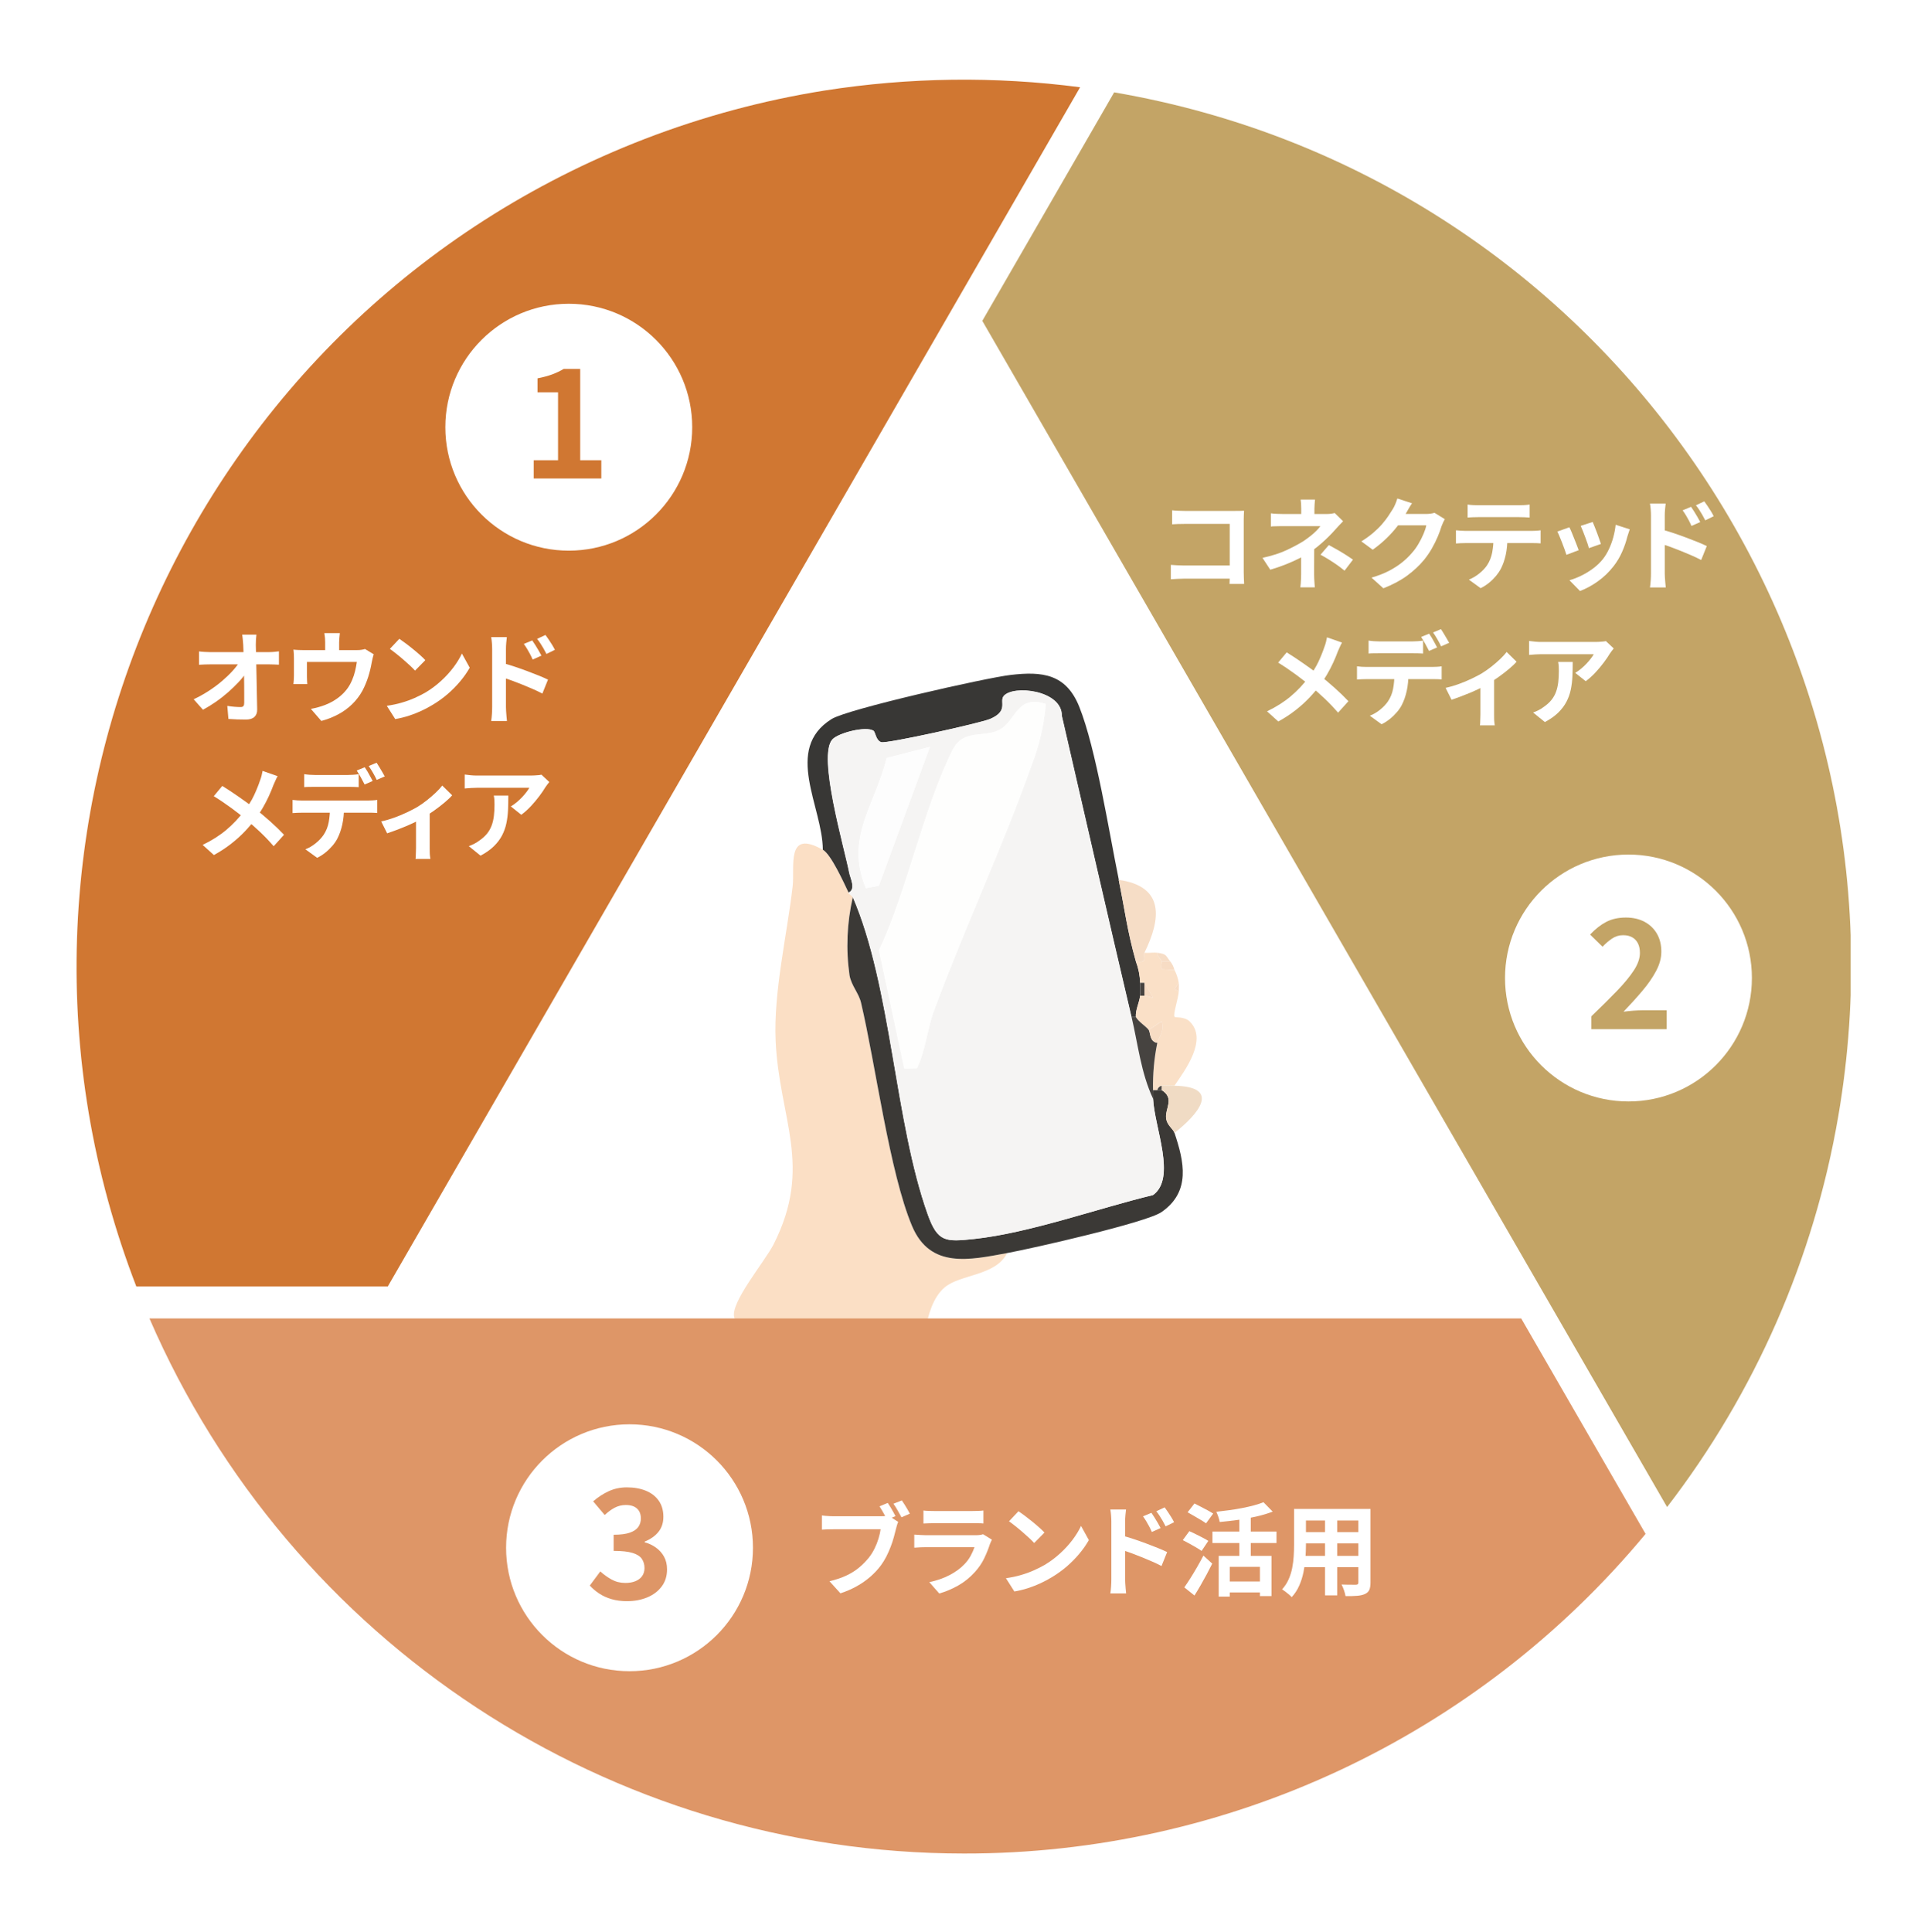 <?xml version="1.0" encoding="UTF-8"?>
<svg id="_レイヤー_2" data-name="レイヤー 2" xmlns="http://www.w3.org/2000/svg" xmlns:xlink="http://www.w3.org/1999/xlink" viewBox="0 0 537 538">
  <defs>
    <style>
      .cls-1 {
        fill: none;
      }

      .cls-2 {
        fill: #f5f4f3;
      }

      .cls-3 {
        fill: #fae0c7;
      }

      .cls-4 {
        fill: #fefefd;
      }

      .cls-5, .cls-6 {
        fill: #de9667;
      }

      .cls-7 {
        fill: #383735;
      }

      .cls-8 {
        fill: #f7dcc4;
      }

      .cls-6, .cls-9, .cls-10, .cls-11 {
        isolation: isolate;
      }

      .cls-12, .cls-11 {
        fill: #d07732;
      }

      .cls-13, .cls-10 {
        fill: #c3a466;
      }

      .cls-14 {
        fill: #f6ddc6;
      }

      .cls-15 {
        clip-path: url(#clippath-1);
      }

      .cls-16 {
        fill: #464340;
      }

      .cls-17, .cls-18 {
        fill: #fff;
      }

      .cls-19 {
        fill: #f0dbc4;
      }

      .cls-20 {
        fill: #3b3936;
      }

      .cls-18 {
        filter: url(#drop-shadow-1);
      }

      .cls-21 {
        fill: #fbdfc5;
      }

      .cls-22 {
        clip-path: url(#clippath);
      }

      .cls-23 {
        fill: #fdfdfd;
      }
    </style>
    <filter id="drop-shadow-1" x="0" y="0" width="537" height="538" filterUnits="userSpaceOnUse">
      <feOffset dx="0" dy="0"/>
      <feGaussianBlur result="blur" stdDeviation="4"/>
      <feFlood flood-color="#000" flood-opacity=".15"/>
      <feComposite in2="blur" operator="in"/>
      <feComposite in="SourceGraphic"/>
    </filter>
    <clipPath id="clippath">
      <rect class="cls-1" x="204.42" y="187.65" width="130.32" height="195.12"/>
    </clipPath>
    <clipPath id="clippath-1">
      <rect class="cls-1" x="21.42" y="22.18" width="494.04" height="494.04"/>
    </clipPath>
  </defs>
  <g id="_レイヤー_1-2" data-name="レイヤー 1">
    <g>
      <circle class="cls-18" cx="268.44" cy="269.2" r="256.27"/>
      <g id="_グループ_673" data-name="グループ 673">
        <g class="cls-22">
          <g id="_グループ_672" data-name="グループ 672">
            <path id="_パス_1182" data-name="パス 1182" class="cls-21" d="M229.16,236.68c2.3,1.31,5.84,9.16,7.17,11.95.21.44,1.03.81,1.19,1.19-1.65,7.16-1.97,14.56-.92,21.83.54,2.88,2.56,4.91,3.19,7.56,4.06,17.2,7.95,47.32,14.22,62.23,5.05,12.01,16.09,9.45,26.51,7.53-3.11,6.37-12.99,5.89-17.35,9.53-6.72,5.61-5.13,19.83-8.99,22.08-10.28,5.97-45.71-.93-49.66-13.66-1.24-4.03,8.48-15.53,10.92-20.32,11.13-21.9,1.56-34.98.59-56.78-.6-13.56,3.16-29.32,4.75-43.01.63-5.42-1.95-16.03,8.37-10.15"/>
            <path id="_パス_1183" data-name="パス 1183" class="cls-7" d="M311.59,245.04c1.76,8.6,2.32,13.96,4.78,22.7.73,1.91,1.13,3.93,1.19,5.97.07,1.19.07,2.39,0,3.58-.19,1.87-1.33,3.92-1.19,5.97h-1.19c-6.59-27.93-12.96-55.94-19.42-83.92.1-7.19-13.68-8.67-16.21-5.47-1.22,1.55,1.49,4.11-3.79,6.36-2.7,1.15-28.84,6.96-30.31,6.46-1.52-.51-1.58-2.83-2.18-3.21-2.12-1.32-9.7.61-11.39,2.42-4.24,4.52,3.31,30.08,4.67,37.14.31,1.62,1.94,4.57-.2,5.56-1.33-2.79-4.87-10.64-7.17-11.95-.05-11.93-11.01-27.98,2.44-36.39,4.49-2.8,42.92-11.47,49.83-12.28,8.87-1.05,15.5-.3,19.17,8.9,4.68,11.73,8.28,34.88,11,48.14"/>
            <path id="_パス_1184" data-name="パス 1184" class="cls-20" d="M321.15,305.97c-.04-.79,0-1.6,0-2.39h2.39c3.7,2.31.99,5.06,1.24,7.73.19,2.08,1.95,3.03,2.35,4.22,2.65,7.93,4.64,16.33-3.63,22.05-4.21,2.91-35.94,10.11-42.96,11.4-10.43,1.92-21.46,4.47-26.51-7.53-6.28-14.92-10.16-45.04-14.22-62.23-.63-2.65-2.66-4.69-3.19-7.56-1.04-7.27-.73-14.67.92-21.83,10.81,24.98,11.6,62.39,20.89,88.43,2.75,7.72,4.97,7.64,12.84,6.81,15.46-1.64,34.51-8.53,49.88-12.23,6.61-4.75.41-18.74.02-26.86"/>
            <path id="_パス_1185" data-name="パス 1185" class="cls-3" d="M322.34,265.35c-.03.97.99,1.78,1.19,2.39.17.49-.4,1.71.17,2.21l3.42.18c.58,1.12.99,2.33,1.19,3.58l-1.19,1.78,1.19.61c-.03,1.77-1.7,6.53-1.15,7.11.2.22,2.75-.1,4.13,1.22,5.24,4.97-1.17,13.56-4.18,17.95-1.19-.1-2.39-.1-3.58,0-.59.14-1.05.6-1.19,1.19h-1.19c-.08-4.41.32-8.82,1.19-13.14.29-1.43,2.18-3.49,1.18-5.97l-3.57,2.39c-.75-1.01-2.78-2.23-3.58-3.58-.14-2.05,1.01-4.1,1.19-5.97h1.19l2.41.59-2.41-4.17h-1.19c-.07-2.04-.47-4.06-1.19-5.97,3.58.71,1.92-1.43,2.39-2.39,1.16.11,2.44-.16,3.58,0"/>
            <path id="_パス_1186" data-name="パス 1186" class="cls-14" d="M318.76,265.35c-.47.96,1.19,3.09-2.39,2.39-2.46-8.74-3.01-14.1-4.78-22.7,12.88,1.82,11.78,10.91,7.17,20.31"/>
            <path id="_パス_1187" data-name="パス 1187" class="cls-19" d="M327.12,302.39c13.27.27,6.5,8.02,0,13.14-.4-1.19-2.16-2.13-2.35-4.22-.24-2.67,2.46-5.42-1.24-7.73v-1.19c1.19-.1,2.39-.1,3.58,0"/>
            <path id="_パス_1188" data-name="パス 1188" class="cls-8" d="M325.93,267.74c.56.71.96,1.52,1.19,2.39l-3.42-.18c-.57-.5,0-1.72-.17-2.21h2.39Z"/>
            <path id="_パス_1189" data-name="パス 1189" class="cls-14" d="M325.93,267.74h-2.39c-.21-.61-1.22-1.42-1.19-2.39,2.72.38,2.23.73,3.58,2.39"/>
            <path id="_パス_1190" data-name="パス 1190" class="cls-8" d="M328.32,276.1l-1.19-.61,1.19-1.78c.06.78.01,1.61,0,2.39"/>
            <path id="_パス_1191" data-name="パス 1191" class="cls-2" d="M315.17,283.27c1.79,7.59,2.61,15.52,5.97,22.7.39,8.12,6.59,22.11-.02,26.86-15.37,3.7-34.42,10.59-49.89,12.23-7.87.84-10.08.91-12.84-6.81-9.29-26.04-10.08-63.45-20.89-88.43-.17-.38-.98-.75-1.19-1.19,2.14-.99.52-3.94.2-5.56-1.36-7.06-8.91-32.62-4.67-37.14,1.7-1.81,9.27-3.74,11.39-2.42.61.38.66,2.7,2.18,3.21,1.47.49,27.61-5.32,30.31-6.46,5.29-2.24,2.57-4.81,3.79-6.36,2.53-3.2,16.31-1.72,16.21,5.47,6.46,27.97,12.83,55.99,19.42,83.92M291.28,196.06c-8.04-2.66-8.29,4.57-12.66,7.05-4.57,2.59-10.22-.34-13.31,5.8-8.17,16.26-12.56,38.88-20.49,55.78l7.04,32.92,3.51-.05c2.46-5.04,2.89-11,4.79-16.14,8.44-22.82,19.15-45.65,27.2-68.38,2.13-5.44,3.45-11.16,3.93-16.98M259.01,208.01l-12.07,3.11c-3.2,13.18-11.73,22.11-5.76,36.24l3.6-.67,14.23-38.68Z"/>
            <path id="_パス_1192" data-name="パス 1192" class="cls-16" d="M319.95,286.86c.55.74.15,3.24,2.39,3.58-.88,4.32-1.28,8.73-1.19,13.14,0,.79-.04,1.6,0,2.39-3.37-7.18-4.18-15.11-5.97-22.7h1.19c.8,1.35,2.83,2.58,3.58,3.58"/>
            <path id="_パス_1193" data-name="パス 1193" class="cls-16" d="M318.76,277.3h-1.19c.07-1.19.07-2.39,0-3.58h1.19v3.58Z"/>
            <path id="_パス_1194" data-name="パス 1194" class="cls-16" d="M323.54,303.58h-1.19c.14-.59.6-1.05,1.19-1.19v1.19Z"/>
            <path id="_パス_1195" data-name="パス 1195" class="cls-8" d="M322.35,290.44c-2.24-.35-1.84-2.84-2.39-3.58l3.57-2.39c1,2.48-.89,4.54-1.18,5.97"/>
            <path id="_パス_1196" data-name="パス 1196" class="cls-8" d="M318.76,273.71l2.41,4.17-2.41-.59v-3.59Z"/>
            <path id="_パス_1197" data-name="パス 1197" class="cls-4" d="M291.28,196.07c-.48,5.82-1.8,11.54-3.93,16.98-8.04,22.72-18.75,45.55-27.19,68.37-1.9,5.13-2.33,11.09-4.79,16.14l-3.51.05-7.04-32.92c7.93-16.9,12.31-39.52,20.49-55.77,3.09-6.14,8.74-3.22,13.31-5.8,4.37-2.47,4.62-9.7,12.66-7.05"/>
            <path id="_パス_1198" data-name="パス 1198" class="cls-23" d="M259.01,208.01l-14.23,38.69-3.6.67c-5.96-14.14,2.57-23.07,5.77-36.24l12.06-3.12Z"/>
          </g>
        </g>
      </g>
      <g>
        <g id="_グループ_666" data-name="グループ 666">
          <g class="cls-15">
            <g id="_グループ_665" data-name="グループ 665">
              <path id="_パス_1179" data-name="パス 1179" class="cls-10" d="M273.6,89.36l36.73-63.64c134.42,23.04,224.72,150.68,201.69,285.11-6.79,39.64-23.16,77.02-47.69,108.89L273.6,89.36Z"/>
              <path id="_パス_1180" data-name="パス 1180" class="cls-6" d="M268.44,516.22c-98.54-.05-187.65-58.59-226.81-149.02h382.07l34.64,60c-46.86,56.5-116.49,89.14-189.89,89.02"/>
              <path id="_パス_1181" data-name="パス 1181" class="cls-11" d="M37.96,358.27C-11.18,230.93,52.21,87.86,179.55,38.71c16.16-6.23,32.92-10.75,50.02-13.48,23.59-3.71,47.59-4.03,71.27-.93l-36.27,62.83L108.02,358.27H37.96Z"/>
            </g>
          </g>
        </g>
        <g id="_推計データ" data-name="推計データ" class="cls-9">
          <g class="cls-9">
            <path class="cls-17" d="M250.18,423.86c-.13.26-.25.57-.35.94-.1.36-.19.7-.27.99-.17.69-.37,1.46-.6,2.31-.23.85-.52,1.73-.87,2.65-.35.92-.75,1.82-1.2,2.72-.46.9-.98,1.74-1.55,2.52-.84,1.12-1.81,2.17-2.93,3.14-1.11.97-2.36,1.85-3.75,2.63s-2.92,1.45-4.58,1.99l-3.05-3.36c1.87-.45,3.48-1,4.83-1.65,1.35-.65,2.52-1.4,3.51-2.24.99-.84,1.87-1.74,2.63-2.69.62-.78,1.15-1.63,1.6-2.55.45-.91.81-1.83,1.09-2.76s.48-1.79.59-2.59h-13.02c-.65,0-1.28,0-1.88.03-.6.02-1.08.05-1.46.08v-3.95c.28.04.62.07,1.02.11.4.04.81.07,1.23.08s.78.03,1.08.03h12.96c.28,0,.62,0,1.02-.03.4-.02.79-.08,1.16-.2l2.77,1.79ZM247.26,418.57c.24.35.5.76.77,1.2.27.45.53.89.77,1.33.24.44.45.83.62,1.16l-2.35.98c-.19-.37-.4-.77-.63-1.2s-.48-.86-.73-1.3-.5-.84-.74-1.22l2.3-.95ZM251.18,417.87c.24.34.5.73.78,1.18.28.45.55.9.81,1.34.26.45.48.84.64,1.18l-2.32,1.01c-.32-.58-.68-1.22-1.08-1.93-.4-.71-.79-1.33-1.16-1.85l2.32-.92Z"/>
            <path class="cls-17" d="M276.27,428.81c-.09.19-.19.39-.29.62-.1.22-.18.41-.24.56-.43,1.34-.97,2.68-1.61,4.02-.64,1.33-1.49,2.58-2.53,3.74-1.4,1.57-2.97,2.84-4.7,3.82-1.74.98-3.5,1.72-5.29,2.23l-2.77-3.16c2.11-.45,3.99-1.1,5.63-1.96,1.64-.86,3-1.84,4.06-2.94.75-.76,1.35-1.57,1.81-2.42.46-.85.82-1.66,1.08-2.42h-13.52c-.34,0-.81,0-1.43.03s-1.22.06-1.82.11v-3.64c.6.04,1.18.08,1.75.11.57.04,1.07.06,1.5.06h13.86c.45,0,.85-.03,1.22-.08.36-.06.64-.12.83-.2l2.49,1.54ZM257.2,420.69c.39.06.86.09,1.4.11.54.02,1.04.03,1.51.03h10.78c.43,0,.94,0,1.54-.03.6-.02,1.09-.06,1.48-.11v3.61c-.37-.04-.85-.06-1.44-.07-.59,0-1.13-.01-1.64-.01h-10.72c-.45,0-.94,0-1.47.03-.53.02-1.01.04-1.44.06v-3.61Z"/>
            <path class="cls-17" d="M280.19,439.54c1.46-.21,2.83-.49,4.12-.87,1.29-.37,2.48-.8,3.58-1.29s2.11-.99,3.02-1.51c1.59-.95,3.04-2.03,4.37-3.25,1.33-1.21,2.48-2.48,3.47-3.79.99-1.32,1.77-2.6,2.35-3.85l2.18,3.95c-.71,1.25-1.58,2.5-2.62,3.75-1.04,1.25-2.21,2.44-3.51,3.57-1.31,1.13-2.72,2.14-4.23,3.04-.95.58-1.98,1.12-3.08,1.64-1.1.51-2.26.97-3.49,1.37s-2.5.71-3.82.94l-2.35-3.7ZM283.69,420.89c.49.34,1.05.75,1.71,1.23.65.49,1.33,1.01,2.03,1.58.7.57,1.36,1.12,1.97,1.67.62.54,1.12,1.03,1.51,1.46l-2.86,2.91c-.36-.39-.82-.86-1.4-1.4-.58-.54-1.2-1.1-1.88-1.68-.67-.58-1.33-1.13-1.99-1.65-.65-.52-1.23-.96-1.74-1.32l2.63-2.8Z"/>
            <path class="cls-17" d="M309.54,439.9v-16.1c0-.5-.02-1.07-.07-1.71-.05-.63-.12-1.19-.21-1.68h4.37c-.06.49-.11,1.03-.17,1.62-.06.6-.08,1.19-.08,1.76v16.1c0,.24.01.6.04,1.08.03.48.07.97.11,1.47.05.5.09.95.13,1.34h-4.4c.09-.54.16-1.19.21-1.95.05-.76.07-1.4.07-1.95ZM312.56,427.67c.93.24,1.97.56,3.12.94,1.15.38,2.31.79,3.49,1.23s2.29.87,3.33,1.29,1.9.8,2.58,1.13l-1.57,3.89c-.8-.43-1.68-.85-2.63-1.26-.95-.41-1.92-.82-2.9-1.22s-1.94-.77-2.87-1.11c-.93-.34-1.78-.63-2.55-.87v-4.03ZM320.71,421.34c.26.37.55.81.87,1.32s.62,1.01.91,1.51.55.97.77,1.4l-2.44,1.09c-.26-.6-.52-1.13-.77-1.6-.25-.47-.51-.92-.77-1.36-.26-.44-.57-.9-.92-1.39l2.35-.98ZM324.38,419.8c.28.37.58.8.91,1.29s.64.98.95,1.47c.31.5.56.96.77,1.39l-2.35,1.15c-.3-.6-.58-1.12-.85-1.58-.27-.46-.54-.9-.81-1.32-.27-.42-.58-.85-.94-1.3l2.32-1.09Z"/>
            <path class="cls-17" d="M329.44,428.93l1.82-2.49c.52.22,1.12.5,1.79.84.67.34,1.32.67,1.96.99.63.33,1.15.62,1.54.88l-1.88,2.8c-.37-.28-.86-.6-1.47-.95-.61-.35-1.25-.72-1.92-1.09-.67-.37-1.29-.7-1.85-.98ZM329.86,442.09c.5-.71,1.06-1.54,1.67-2.51.61-.96,1.23-1.99,1.86-3.08s1.23-2.18,1.79-3.26l2.46,2.24c-.49.97-1,1.97-1.55,3-.55,1.03-1.11,2.04-1.68,3.02s-1.14,1.94-1.72,2.86l-2.83-2.27ZM330.79,421.17l1.9-2.44c.52.26,1.11.56,1.76.9.65.34,1.29.67,1.92,1.01.62.34,1.13.63,1.53.9l-1.99,2.72c-.37-.28-.86-.6-1.46-.95-.6-.35-1.22-.72-1.88-1.11s-1.25-.72-1.79-1.02ZM337.7,426.55h17.84v3.19h-17.84v-3.19ZM351.9,418.37l2.58,2.63c-1.36.52-2.88.98-4.54,1.36s-3.36.7-5.11.94c-1.75.24-3.45.44-5.11.59-.06-.39-.18-.87-.38-1.44-.2-.57-.39-1.04-.57-1.41,1.19-.13,2.4-.28,3.63-.45s2.41-.36,3.57-.59c1.16-.22,2.24-.47,3.25-.74s1.9-.56,2.69-.88ZM339.44,433.32h14.7v11.2h-3.22v-8.15h-8.4v8.29h-3.08v-11.34ZM341.65,440.46h10.61v3.05h-10.61v-3.05ZM345.18,421.53h3.19v13.55h-3.19v-13.55Z"/>
            <path class="cls-17" d="M360.44,420.25h3.3v10.08c0,1.1-.05,2.31-.14,3.61-.09,1.31-.28,2.62-.55,3.93-.27,1.32-.67,2.57-1.2,3.77s-1.23,2.26-2.09,3.19c-.17-.22-.42-.48-.76-.76-.34-.28-.68-.55-1.02-.81s-.64-.47-.88-.62c.76-.84,1.37-1.77,1.82-2.79.45-1.02.78-2.07.99-3.16.21-1.09.36-2.18.42-3.28.07-1.09.1-2.13.1-3.12v-10.05ZM362.32,433.32h17.39v3.16h-17.39v-3.16ZM362.37,420.25h17.16v3.22h-17.16v-3.22ZM362.37,426.71h17.22v3.14h-17.22v-3.14ZM369.06,421.53h3.39v22.79h-3.39v-22.79ZM378.36,420.25h3.36v20.47c0,.9-.11,1.59-.34,2.09-.22.49-.63.87-1.21,1.13-.56.26-1.28.43-2.16.5-.88.08-1.96.1-3.25.08-.06-.45-.2-.99-.42-1.62s-.45-1.17-.67-1.6c.54.02,1.08.03,1.62.04.54,0,1.02.01,1.44.01h.91c.26,0,.44-.05.55-.14.1-.09.15-.27.15-.53v-20.44Z"/>
          </g>
        </g>
        <circle id="_楕円形_108" data-name="楕円形 108" class="cls-17" cx="158.42" cy="118.98" r="34.38"/>
        <circle id="_楕円形_109" data-name="楕円形 109" class="cls-17" cx="453.57" cy="272.38" r="34.38"/>
        <circle id="_楕円形_110" data-name="楕円形 110" class="cls-17" cx="175.34" cy="431.06" r="34.38"/>
        <g id="_1" data-name=" 1" class="cls-9">
          <g class="cls-9">
            <path class="cls-12" d="M148.66,133.26v-5.08h6.77v-18.92h-5.71v-3.89c1.58-.31,2.94-.68,4.08-1.1,1.14-.42,2.21-.93,3.19-1.52h4.61v25.43h5.88v5.08h-18.83Z"/>
          </g>
        </g>
        <g id="_2" data-name=" 2" class="cls-9">
          <g class="cls-9">
            <path class="cls-13" d="M443.22,286.66v-3.6c2.71-2.6,5.08-4.94,7.11-7.05,2.03-2.1,3.61-4.02,4.74-5.75,1.13-1.73,1.69-3.35,1.69-4.85,0-1.04-.18-1.93-.55-2.67-.37-.73-.9-1.3-1.59-1.69-.69-.4-1.54-.59-2.56-.59-1.13,0-2.17.32-3.11.97-.95.65-1.81,1.4-2.6,2.24l-3.47-3.39c1.47-1.55,2.97-2.73,4.51-3.53,1.54-.8,3.36-1.21,5.48-1.21,1.97,0,3.7.4,5.18,1.19,1.48.79,2.63,1.9,3.45,3.32.82,1.42,1.23,3.1,1.23,5.01,0,1.75-.49,3.54-1.46,5.37-.97,1.83-2.26,3.69-3.85,5.56-1.59,1.88-3.34,3.8-5.23,5.78.79-.11,1.66-.2,2.62-.28.96-.07,1.81-.11,2.54-.11h6.86v5.25h-20.99Z"/>
          </g>
        </g>
        <g id="_3" data-name=" 3" class="cls-9">
          <g class="cls-9">
            <path class="cls-5" d="M174.73,445.94c-1.64,0-3.1-.19-4.4-.57-1.3-.38-2.45-.9-3.45-1.57-1-.66-1.87-1.4-2.6-2.22l2.92-3.93c.96.87,2.01,1.63,3.15,2.26s2.42.95,3.83.95c1.07,0,2.01-.16,2.81-.49s1.42-.8,1.86-1.42c.44-.62.66-1.37.66-2.24,0-.99-.25-1.84-.74-2.56-.49-.72-1.36-1.27-2.6-1.65-1.24-.38-2.99-.57-5.25-.57v-4.49c1.92,0,3.43-.2,4.53-.59,1.1-.39,1.88-.93,2.35-1.61.46-.68.7-1.45.7-2.33,0-1.21-.37-2.14-1.1-2.79-.73-.65-1.76-.97-3.09-.97-1.1,0-2.12.25-3.07.74-.95.49-1.88,1.18-2.81,2.05l-3.22-3.81c1.38-1.19,2.83-2.13,4.36-2.83s3.2-1.06,5.04-1.06c2,0,3.77.32,5.31.95,1.54.63,2.73,1.57,3.58,2.79.85,1.23,1.27,2.72,1.27,4.46,0,1.64-.45,3.03-1.35,4.17-.9,1.14-2.19,2.05-3.85,2.73v.21c1.16.31,2.21.8,3.15,1.48s1.69,1.52,2.24,2.52c.55,1,.83,2.18.83,3.53,0,1.86-.5,3.46-1.5,4.78-1,1.33-2.34,2.33-4.02,3.03-1.68.69-3.52,1.04-5.52,1.04Z"/>
          </g>
        </g>
        <g id="_推計データ-2" data-name="推計データ" class="cls-9">
          <g class="cls-9">
            <path class="cls-17" d="M53.95,194.75c1.46-.69,2.85-1.46,4.17-2.32,1.33-.86,2.54-1.75,3.64-2.69s2.08-1.86,2.93-2.79,1.53-1.8,2.03-2.62l1.82.03.03,2.97c-.56.86-1.28,1.75-2.16,2.69-.88.93-1.85,1.87-2.91,2.8-1.06.93-2.19,1.82-3.39,2.65-1.19.83-2.39,1.56-3.58,2.2l-2.58-2.91ZM55.43,181.42c.41.06.91.1,1.5.14s1.12.06,1.61.06h16.24c.45,0,.96-.02,1.54-.07.58-.05,1.04-.1,1.37-.15v3.72c-.45-.02-.92-.04-1.41-.06-.49-.02-.93-.03-1.3-.03h-16.35c-.5,0-1.04,0-1.6.03-.56.02-1.09.05-1.6.08v-3.72ZM71.42,176.77c-.06.43-.1.9-.13,1.4s-.04.98-.04,1.43c.02.78.04,1.63.06,2.55s.04,1.89.07,2.91.05,2.08.07,3.15c.02,1.07.04,2.15.06,3.22s.04,2.13.06,3.16c.02,1.04.04,2.03.06,2.98.02.9-.23,1.59-.76,2.09s-1.32.74-2.38.74c-.84,0-1.66-.01-2.46-.04s-1.61-.07-2.41-.13l-.31-3.64c.63.11,1.3.2,1.99.25.69.06,1.27.08,1.74.08.35,0,.61-.09.76-.28.15-.19.22-.49.22-.9v-2.2c0-.83,0-1.72-.01-2.66,0-.94-.02-1.91-.04-2.91-.02-1-.04-1.99-.06-2.98-.02-.99-.04-1.94-.07-2.86-.03-.92-.06-1.76-.1-2.55-.04-.62-.08-1.15-.13-1.61-.05-.46-.1-.86-.15-1.22h3.98Z"/>
            <path class="cls-17" d="M104.1,182.23c-.11.3-.22.68-.32,1.13-.1.46-.18.83-.24,1.11-.11.65-.25,1.32-.41,1.99-.16.67-.35,1.34-.56,2.02-.21.67-.46,1.33-.73,1.99-.27.65-.57,1.3-.91,1.93-.75,1.36-1.69,2.6-2.84,3.72-1.15,1.12-2.45,2.07-3.91,2.84s-3.01,1.39-4.68,1.83l-2.91-3.36c.63-.11,1.31-.27,2.02-.46.71-.2,1.35-.41,1.93-.63.78-.3,1.56-.68,2.34-1.13.77-.46,1.51-.99,2.2-1.61.69-.62,1.3-1.3,1.82-2.04.47-.69.87-1.43,1.2-2.23.34-.79.61-1.61.81-2.46s.36-1.68.48-2.51h-13.89v4.09c0,.32,0,.67.03,1.06.02.39.04.73.06,1.01h-3.86c.04-.35.07-.74.1-1.16s.04-.82.04-1.19v-4.84c0-.32,0-.71-.03-1.19-.02-.48-.06-.88-.11-1.22.49.06.95.09,1.4.11.45.02.93.03,1.46.03h14.76c.58,0,1.05-.03,1.41-.1.36-.07.67-.13.91-.21l2.44,1.48ZM94.66,176.32c-.06.6-.1,1.08-.14,1.44-.04.36-.06.74-.06,1.13v4.03h-3.89v-4.03c0-.39-.01-.77-.04-1.13-.03-.36-.09-.84-.18-1.44h4.31Z"/>
            <path class="cls-17" d="M107.74,196.57c1.46-.21,2.83-.49,4.12-.87,1.29-.37,2.48-.8,3.58-1.29s2.11-.99,3.02-1.51c1.59-.95,3.04-2.03,4.37-3.25,1.33-1.21,2.48-2.48,3.47-3.79.99-1.32,1.77-2.6,2.35-3.85l2.18,3.95c-.71,1.25-1.58,2.5-2.62,3.75-1.04,1.25-2.21,2.44-3.51,3.57-1.31,1.13-2.72,2.14-4.23,3.04-.95.58-1.98,1.12-3.08,1.64-1.1.51-2.26.97-3.49,1.37s-2.5.71-3.82.94l-2.35-3.7ZM111.24,177.92c.49.34,1.05.75,1.71,1.23s1.33,1.01,2.03,1.58,1.36,1.12,1.97,1.67c.62.54,1.12,1.03,1.51,1.46l-2.86,2.91c-.35-.39-.82-.86-1.4-1.4-.58-.54-1.2-1.1-1.88-1.68-.67-.58-1.33-1.13-1.99-1.65-.65-.52-1.23-.96-1.74-1.32l2.63-2.8Z"/>
            <path class="cls-17" d="M137.08,196.93v-16.1c0-.5-.02-1.07-.07-1.71-.05-.63-.12-1.19-.21-1.68h4.37c-.06.49-.11,1.03-.17,1.62-.06.6-.08,1.19-.08,1.76v16.1c0,.24.01.6.04,1.08.03.48.07.97.11,1.47s.09.95.13,1.34h-4.4c.09-.54.16-1.19.21-1.95.05-.76.07-1.4.07-1.95ZM140.11,184.69c.93.24,1.97.56,3.12.94,1.15.38,2.31.79,3.49,1.23,1.18.44,2.29.87,3.33,1.29,1.04.42,1.9.8,2.58,1.13l-1.57,3.89c-.8-.43-1.68-.85-2.63-1.26-.95-.41-1.92-.82-2.9-1.22-.98-.4-1.94-.77-2.87-1.11-.93-.34-1.78-.63-2.55-.87v-4.03ZM148.25,178.37c.26.37.55.81.87,1.32s.62,1.01.91,1.51.55.97.77,1.4l-2.44,1.09c-.26-.6-.52-1.13-.77-1.6-.25-.47-.51-.92-.77-1.36s-.57-.9-.92-1.39l2.35-.98ZM151.92,176.83c.28.37.58.8.91,1.29.33.49.64.98.95,1.47.31.5.56.96.77,1.39l-2.35,1.15c-.3-.6-.58-1.12-.85-1.58-.27-.46-.54-.9-.81-1.32-.27-.42-.58-.85-.94-1.3l2.32-1.09Z"/>
            <path class="cls-17" d="M77.32,216.17c-.19.32-.39.73-.62,1.25s-.41.94-.56,1.27c-.34.93-.76,1.95-1.26,3.04-.5,1.09-1.07,2.19-1.71,3.29-.63,1.1-1.33,2.16-2.1,3.16-.86,1.14-1.83,2.28-2.93,3.43-1.09,1.15-2.34,2.27-3.74,3.37s-3.01,2.16-4.82,3.16l-3.14-2.83c2.56-1.23,4.76-2.63,6.61-4.19,1.85-1.56,3.5-3.31,4.96-5.25,1.14-1.44,2.05-2.88,2.73-4.33.68-1.45,1.25-2.87,1.72-4.27.15-.37.29-.81.41-1.3.12-.5.21-.92.27-1.27l4.17,1.46ZM61.92,218.89c.71.43,1.46.91,2.25,1.44s1.6,1.08,2.41,1.64c.81.56,1.59,1.11,2.32,1.65.74.54,1.4,1.04,2,1.48,1.49,1.18,2.95,2.4,4.37,3.67,1.42,1.27,2.7,2.51,3.84,3.72l-2.88,3.19c-1.23-1.42-2.48-2.73-3.75-3.93s-2.64-2.42-4.12-3.65c-.5-.43-1.08-.9-1.74-1.4s-1.36-1.04-2.11-1.6c-.76-.56-1.55-1.12-2.39-1.69s-1.7-1.12-2.58-1.67l2.38-2.86Z"/>
            <path class="cls-17" d="M81.49,222.78c.41.06.85.1,1.33.13.48.03.93.04,1.36.04h18.34c.3,0,.71-.01,1.22-.04.51-.03.96-.07,1.33-.13v3.64c-.34-.04-.75-.06-1.23-.07-.49,0-.92-.01-1.32-.01h-18.34c-.41,0-.86,0-1.36.03-.5.02-.94.05-1.33.08v-3.67ZM84.74,215.61c.45.07.94.13,1.48.17s1.04.06,1.51.06h9.16c.49,0,.99-.02,1.51-.06.52-.04,1.03-.09,1.51-.17v3.61c-.49-.04-.99-.06-1.51-.07-.52,0-1.03-.01-1.51-.01h-9.16c-.49,0-1,0-1.54.01-.54,0-1.03.03-1.46.07v-3.61ZM95.82,224.74c0,1.81-.16,3.44-.48,4.89-.32,1.45-.77,2.75-1.37,3.91-.32.63-.76,1.29-1.33,1.96s-1.22,1.31-1.95,1.9c-.73.6-1.51,1.1-2.35,1.51l-3.28-2.38c.99-.37,1.94-.93,2.86-1.67s1.65-1.52,2.21-2.34c.71-1.06,1.19-2.25,1.43-3.56.24-1.31.36-2.72.36-4.23h3.89ZM101.59,213.68c.24.34.5.74.77,1.2.27.47.53.93.78,1.4s.47.88.66,1.23l-2.24.98c-.3-.58-.65-1.24-1.05-1.97-.4-.74-.79-1.38-1.16-1.92l2.24-.92ZM104.9,212.42c.24.35.5.77.78,1.25.28.48.56.94.83,1.4.27.46.49.84.66,1.16l-2.24.98c-.28-.6-.63-1.26-1.05-1.99-.42-.73-.82-1.35-1.19-1.88l2.21-.92Z"/>
            <path class="cls-17" d="M106.18,228.77c1.21-.26,2.45-.62,3.71-1.08,1.26-.46,2.44-.95,3.54-1.48,1.1-.53,2.02-1.01,2.77-1.44.92-.56,1.82-1.19,2.7-1.89s1.7-1.4,2.45-2.11c.75-.71,1.35-1.37,1.82-1.99l2.77,2.72c-.54.62-1.26,1.29-2.14,2.03-.89.74-1.84,1.48-2.87,2.21-1.03.74-2.05,1.4-3.08,2-.63.39-1.36.79-2.18,1.19s-1.68.79-2.59,1.18c-.91.38-1.81.74-2.72,1.08s-1.75.63-2.53.9l-1.65-3.3ZM115.87,226.95l3.81-.73v9.97c0,.32,0,.68.01,1.09,0,.41.03.79.07,1.13.04.34.07.61.11.8h-4.14c.04-.19.06-.45.07-.8,0-.35.02-.72.04-1.13.02-.41.03-.77.03-1.09v-9.24Z"/>
            <path class="cls-17" d="M153,217.79c-.15.19-.34.42-.56.71-.22.29-.4.54-.53.74-.43.73-1,1.56-1.71,2.51-.71.94-1.49,1.88-2.35,2.8-.86.92-1.75,1.71-2.66,2.37l-2.91-2.32c.56-.34,1.11-.73,1.65-1.18s1.04-.92,1.5-1.41c.46-.49.86-.97,1.2-1.41.35-.45.61-.85.8-1.2h-14.59c-.58,0-1.13.02-1.65.06-.52.04-1.11.08-1.76.14v-3.89c.54.07,1.1.14,1.68.2.58.06,1.16.08,1.74.08h15.09c.26,0,.58,0,.95-.03s.74-.05,1.11-.08.63-.08.8-.14l2.21,2.07ZM141.58,221.58c0,1.38-.03,2.72-.08,4-.06,1.29-.21,2.52-.46,3.71s-.65,2.31-1.2,3.37c-.55,1.06-1.31,2.07-2.28,3.02-.97.95-2.21,1.83-3.72,2.63l-3.28-2.66c.45-.15.92-.35,1.43-.6s1.01-.56,1.51-.94c.9-.62,1.62-1.27,2.17-1.96.55-.69.97-1.44,1.27-2.25.3-.81.5-1.7.62-2.66.11-.96.17-2.01.17-3.15,0-.43,0-.84-.03-1.25-.02-.4-.07-.83-.17-1.27h4.06Z"/>
          </g>
        </g>
        <g id="_推計データ-3" data-name="推計データ" class="cls-9">
          <g class="cls-9">
            <path class="cls-17" d="M326.11,157.32c.48.04,1.03.07,1.64.11.61.04,1.23.06,1.86.06h15.12v3.67h-15.01c-.54,0-1.16.02-1.86.06-.7.04-1.28.08-1.75.11v-4ZM326.48,142.12c.52.06,1.11.1,1.76.13s1.21.04,1.68.04h14.11c.41,0,.86,0,1.36-.01.49,0,.86-.02,1.11-.04-.02.32-.04.72-.06,1.22-.02.49-.03.95-.03,1.36v14.5c0,.49.01,1.06.04,1.71.03.65.05,1.19.07,1.6h-4.06c.02-.41.03-.86.04-1.36,0-.49.01-.99.01-1.5v-13.86h-12.57c-.6,0-1.23,0-1.89.03-.66.02-1.19.05-1.58.08v-3.89Z"/>
            <path class="cls-17" d="M374.11,145.14c-.36.36-.73.75-1.13,1.18-.4.43-.75.81-1.05,1.15-.5.58-1.1,1.21-1.78,1.89-.68.68-1.42,1.37-2.21,2.06-.79.69-1.62,1.34-2.48,1.96-1.01.71-2.14,1.39-3.39,2.03-1.25.64-2.58,1.24-3.98,1.79-1.4.55-2.83,1.04-4.29,1.47l-2.16-3.3c2.71-.6,4.98-1.33,6.83-2.21,1.85-.88,3.38-1.7,4.59-2.46.71-.49,1.37-.97,1.99-1.46s1.16-.97,1.62-1.44.83-.9,1.09-1.27h-10.14c-.32,0-.71,0-1.18.01s-.92.02-1.36.03c-.44,0-.81.03-1.11.07v-3.67c.54.08,1.15.13,1.83.15.68.03,1.26.04,1.75.04h11.87c.43,0,.84-.02,1.25-.07.4-.05.76-.12,1.08-.21l2.32,2.27ZM366.04,151.24v1.89c0,.76,0,1.55-.01,2.39s-.01,1.66-.01,2.45v2.03c0,.37,0,.78.03,1.23s.05.88.08,1.29c.04.41.07.76.08,1.06h-4.03c.04-.26.07-.6.11-1.02s.07-.86.08-1.32c.02-.46.03-.87.03-1.25v-7.28l3.64-1.48ZM366.27,139.12c-.04.34-.08.74-.11,1.22-.04.48-.06.93-.06,1.36v3.14h-3.67v-3.14c0-.45-.01-.91-.04-1.37-.03-.47-.07-.87-.12-1.2h4ZM374.5,158.94c-.8-.65-1.56-1.23-2.27-1.72-.71-.49-1.42-.96-2.13-1.4-.71-.44-1.47-.88-2.3-1.33l2.32-2.69c.86.47,1.62.89,2.3,1.27s1.35.79,2.04,1.22c.69.43,1.48.95,2.38,1.57l-2.35,3.08Z"/>
            <path class="cls-17" d="M393.29,140.16c-.34.49-.66,1.01-.98,1.57-.32.56-.56.99-.73,1.29-.63,1.12-1.41,2.28-2.34,3.49s-1.97,2.37-3.15,3.5c-1.18,1.13-2.43,2.16-3.75,3.09l-3.16-2.32c1.23-.77,2.32-1.55,3.26-2.35.94-.8,1.76-1.6,2.45-2.39.69-.79,1.28-1.56,1.78-2.3s.92-1.4,1.27-1.97c.22-.35.46-.82.7-1.39.24-.57.43-1.09.56-1.55l4.09,1.34ZM402.42,144.58c-.15.26-.31.57-.48.94-.17.36-.32.72-.45,1.08-.24.82-.58,1.76-1.02,2.81-.44,1.05-.98,2.15-1.62,3.28-.64,1.13-1.39,2.22-2.23,3.26-1.34,1.61-2.91,3.06-4.69,4.37-1.78,1.31-3.99,2.48-6.62,3.53l-3.3-2.97c1.9-.56,3.55-1.2,4.93-1.93,1.38-.73,2.59-1.51,3.61-2.34,1.03-.83,1.94-1.71,2.74-2.65.65-.73,1.25-1.55,1.79-2.48.54-.92,1.01-1.84,1.4-2.76.39-.91.65-1.72.78-2.41h-9.44l1.29-3.16h8.01c.43,0,.86-.03,1.3-.08.44-.06.82-.14,1.13-.25l2.86,1.76Z"/>
            <path class="cls-17" d="M405.52,147.69c.41.04.85.07,1.33.11.48.04.93.06,1.36.06h18.34c.3,0,.7-.01,1.22-.04.51-.03.96-.07,1.33-.13v3.64c-.34-.04-.75-.06-1.23-.07-.49,0-.92-.01-1.32-.01h-18.34c-.41,0-.86,0-1.36.03-.49.02-.94.05-1.33.08v-3.67ZM408.77,140.52c.47.07.97.13,1.51.15.54.03,1.04.04,1.48.04h11.26c.49,0,.99-.01,1.51-.04.52-.03,1.03-.08,1.51-.15v3.61c-.49-.04-.99-.06-1.51-.08-.52-.02-1.03-.03-1.51-.03h-11.23c-.49,0-1,0-1.55.03-.55.02-1.04.05-1.47.08v-3.61ZM419.86,149.62c0,1.83-.16,3.47-.47,4.91-.32,1.45-.78,2.75-1.37,3.91-.34.63-.78,1.29-1.34,1.96s-1.2,1.31-1.93,1.9c-.73.6-1.51,1.1-2.35,1.51l-3.28-2.38c.99-.39,1.94-.95,2.86-1.68.92-.73,1.65-1.5,2.21-2.32.71-1.08,1.19-2.28,1.43-3.58.24-1.31.37-2.71.37-4.2l3.89-.03Z"/>
            <path class="cls-17" d="M437.11,146.85c.19.36.4.81.63,1.37.23.56.47,1.15.71,1.76.24.62.48,1.21.71,1.79.23.58.42,1.06.55,1.46l-3.42,1.29c-.11-.37-.28-.86-.49-1.46-.21-.6-.45-1.23-.71-1.89-.26-.66-.51-1.27-.74-1.83-.23-.56-.43-.99-.6-1.29l3.36-1.2ZM453.93,147.41c-.15.45-.28.83-.38,1.15-.1.32-.2.62-.29.9-.35,1.42-.84,2.83-1.46,4.24-.62,1.41-1.4,2.73-2.35,3.96-1.31,1.68-2.79,3.1-4.44,4.27-1.65,1.17-3.3,2.06-4.94,2.67l-2.94-3c1.03-.28,2.11-.7,3.25-1.25s2.24-1.22,3.3-2c1.06-.78,1.98-1.65,2.74-2.6.63-.8,1.2-1.72,1.69-2.76.49-1.04.91-2.15,1.23-3.33s.55-2.36.66-3.51l3.92,1.26ZM443.6,145.36c.13.3.3.72.52,1.27.21.55.44,1.14.69,1.76.24.62.46,1.22.64,1.78.19.56.34,1,.45,1.32l-3.36,1.18c-.08-.35-.21-.8-.39-1.34-.19-.54-.39-1.12-.62-1.72-.22-.61-.45-1.19-.67-1.75-.22-.56-.42-1.03-.59-1.4l3.33-1.09Z"/>
            <path class="cls-17" d="M459.84,159.73v-16.1c0-.5-.02-1.07-.07-1.71-.05-.63-.12-1.19-.21-1.68h4.37c-.06.49-.11,1.03-.17,1.62-.06.6-.08,1.19-.08,1.76v16.1c0,.24.01.6.04,1.08.03.48.07.97.11,1.47s.09.95.13,1.34h-4.4c.09-.54.16-1.19.21-1.95s.07-1.4.07-1.95ZM462.87,147.49c.93.24,1.97.56,3.12.94,1.15.38,2.31.79,3.49,1.23,1.18.44,2.29.87,3.33,1.29,1.04.42,1.9.8,2.58,1.13l-1.57,3.89c-.8-.43-1.68-.85-2.63-1.26-.95-.41-1.92-.82-2.9-1.22s-1.94-.77-2.87-1.11c-.93-.34-1.78-.63-2.55-.87v-4.03ZM471.01,141.16c.26.37.55.81.87,1.32s.62,1.01.91,1.51c.29.5.55.97.77,1.4l-2.44,1.09c-.26-.6-.52-1.13-.77-1.6-.25-.47-.51-.92-.77-1.36s-.57-.9-.92-1.39l2.35-.98ZM474.68,139.62c.28.37.58.8.91,1.29s.64.98.95,1.47c.31.5.56.96.77,1.39l-2.35,1.15c-.3-.6-.58-1.12-.85-1.58-.27-.46-.54-.9-.81-1.32-.27-.42-.58-.85-.94-1.3l2.32-1.09Z"/>
            <path class="cls-17" d="M373.78,178.97c-.19.32-.39.73-.62,1.25-.22.51-.41.94-.56,1.27-.34.93-.76,1.95-1.26,3.04-.5,1.09-1.07,2.19-1.71,3.29-.63,1.1-1.33,2.16-2.1,3.16-.86,1.14-1.83,2.28-2.93,3.43-1.09,1.15-2.34,2.27-3.74,3.37-1.4,1.1-3,2.16-4.82,3.16l-3.14-2.83c2.56-1.23,4.76-2.63,6.61-4.19,1.85-1.56,3.5-3.31,4.96-5.25,1.14-1.44,2.05-2.88,2.73-4.33.68-1.45,1.25-2.87,1.72-4.27.15-.37.29-.81.41-1.3.12-.5.21-.92.27-1.27l4.17,1.46ZM358.38,181.69c.71.43,1.46.91,2.25,1.44.79.53,1.6,1.08,2.41,1.64.81.56,1.59,1.11,2.32,1.65.74.54,1.4,1.04,2,1.48,1.49,1.18,2.95,2.4,4.37,3.67,1.42,1.27,2.7,2.51,3.84,3.72l-2.88,3.19c-1.23-1.42-2.48-2.73-3.75-3.93s-2.64-2.42-4.12-3.65c-.5-.43-1.08-.9-1.74-1.4-.65-.5-1.36-1.04-2.11-1.6-.76-.56-1.55-1.12-2.39-1.69s-1.7-1.12-2.58-1.67l2.38-2.86Z"/>
            <path class="cls-17" d="M377.96,185.58c.41.06.85.1,1.33.13.48.03.93.04,1.36.04h18.34c.3,0,.7-.01,1.22-.04.51-.03.96-.07,1.33-.13v3.64c-.34-.04-.75-.06-1.23-.07-.48,0-.92-.01-1.32-.01h-18.34c-.41,0-.86,0-1.36.03s-.94.05-1.33.08v-3.67ZM381.2,178.41c.45.07.94.13,1.48.17s1.04.06,1.51.06h9.16c.49,0,.99-.02,1.51-.06s1.03-.09,1.51-.17v3.61c-.48-.04-.99-.06-1.51-.07s-1.03-.01-1.51-.01h-9.16c-.49,0-1,0-1.54.01-.54,0-1.03.03-1.46.07v-3.61ZM392.29,187.54c0,1.81-.16,3.44-.48,4.89-.32,1.45-.77,2.75-1.37,3.91-.32.63-.76,1.29-1.33,1.96s-1.22,1.31-1.95,1.9c-.73.6-1.51,1.1-2.35,1.51l-3.28-2.38c.99-.37,1.94-.93,2.86-1.67s1.65-1.52,2.21-2.34c.71-1.06,1.19-2.25,1.43-3.56s.36-2.72.36-4.23h3.89ZM398.06,176.48c.24.34.5.74.77,1.2.27.47.53.93.78,1.4s.47.88.66,1.23l-2.24.98c-.3-.58-.65-1.24-1.05-1.97-.4-.74-.79-1.38-1.16-1.92l2.24-.92ZM401.36,175.22c.24.35.5.77.78,1.25s.56.94.83,1.4c.27.46.49.84.66,1.16l-2.24.98c-.28-.6-.63-1.26-1.05-1.99-.42-.73-.82-1.35-1.19-1.88l2.21-.92Z"/>
            <path class="cls-17" d="M402.65,191.57c1.21-.26,2.45-.62,3.71-1.08,1.26-.46,2.44-.95,3.54-1.48,1.1-.53,2.02-1.01,2.77-1.44.91-.56,1.81-1.19,2.7-1.89.89-.7,1.7-1.4,2.45-2.11.75-.71,1.35-1.37,1.82-1.99l2.77,2.72c-.54.62-1.26,1.29-2.14,2.03-.89.74-1.84,1.48-2.87,2.21-1.03.74-2.05,1.4-3.08,2-.63.39-1.36.79-2.18,1.19s-1.68.79-2.59,1.18c-.91.38-1.81.74-2.72,1.08-.91.34-1.75.63-2.53.9l-1.65-3.3ZM412.34,189.75l3.81-.73v9.97c0,.32,0,.68.01,1.09,0,.41.03.79.07,1.13.04.34.07.61.11.8h-4.14c.04-.19.06-.45.07-.8,0-.35.02-.72.04-1.13.02-.41.03-.77.03-1.09v-9.24Z"/>
            <path class="cls-17" d="M449.47,180.59c-.15.19-.34.42-.56.71-.22.29-.4.54-.53.74-.43.73-1,1.56-1.71,2.51-.71.94-1.49,1.88-2.35,2.8-.86.92-1.75,1.71-2.66,2.37l-2.91-2.32c.56-.34,1.11-.73,1.65-1.18.54-.45,1.04-.92,1.5-1.41.46-.49.86-.97,1.2-1.41.35-.45.61-.85.8-1.2h-14.59c-.58,0-1.13.02-1.65.06-.52.04-1.11.08-1.76.14v-3.89c.54.07,1.1.14,1.68.2.58.06,1.16.08,1.74.08h15.09c.26,0,.58,0,.95-.03s.74-.05,1.11-.08c.37-.04.63-.08.8-.14l2.21,2.07ZM438.04,184.37c0,1.38-.03,2.72-.08,4-.06,1.29-.21,2.52-.46,3.71s-.65,2.31-1.21,3.37c-.55,1.06-1.31,2.07-2.28,3.02-.97.95-2.21,1.83-3.72,2.63l-3.28-2.66c.45-.15.92-.35,1.43-.6s1.01-.56,1.51-.94c.9-.62,1.62-1.27,2.17-1.96s.98-1.44,1.27-2.25c.3-.81.5-1.7.62-2.66.11-.96.17-2.01.17-3.15,0-.43,0-.84-.03-1.25-.02-.4-.08-.83-.17-1.27h4.06Z"/>
          </g>
        </g>
      </g>
    </g>
  </g>
</svg>